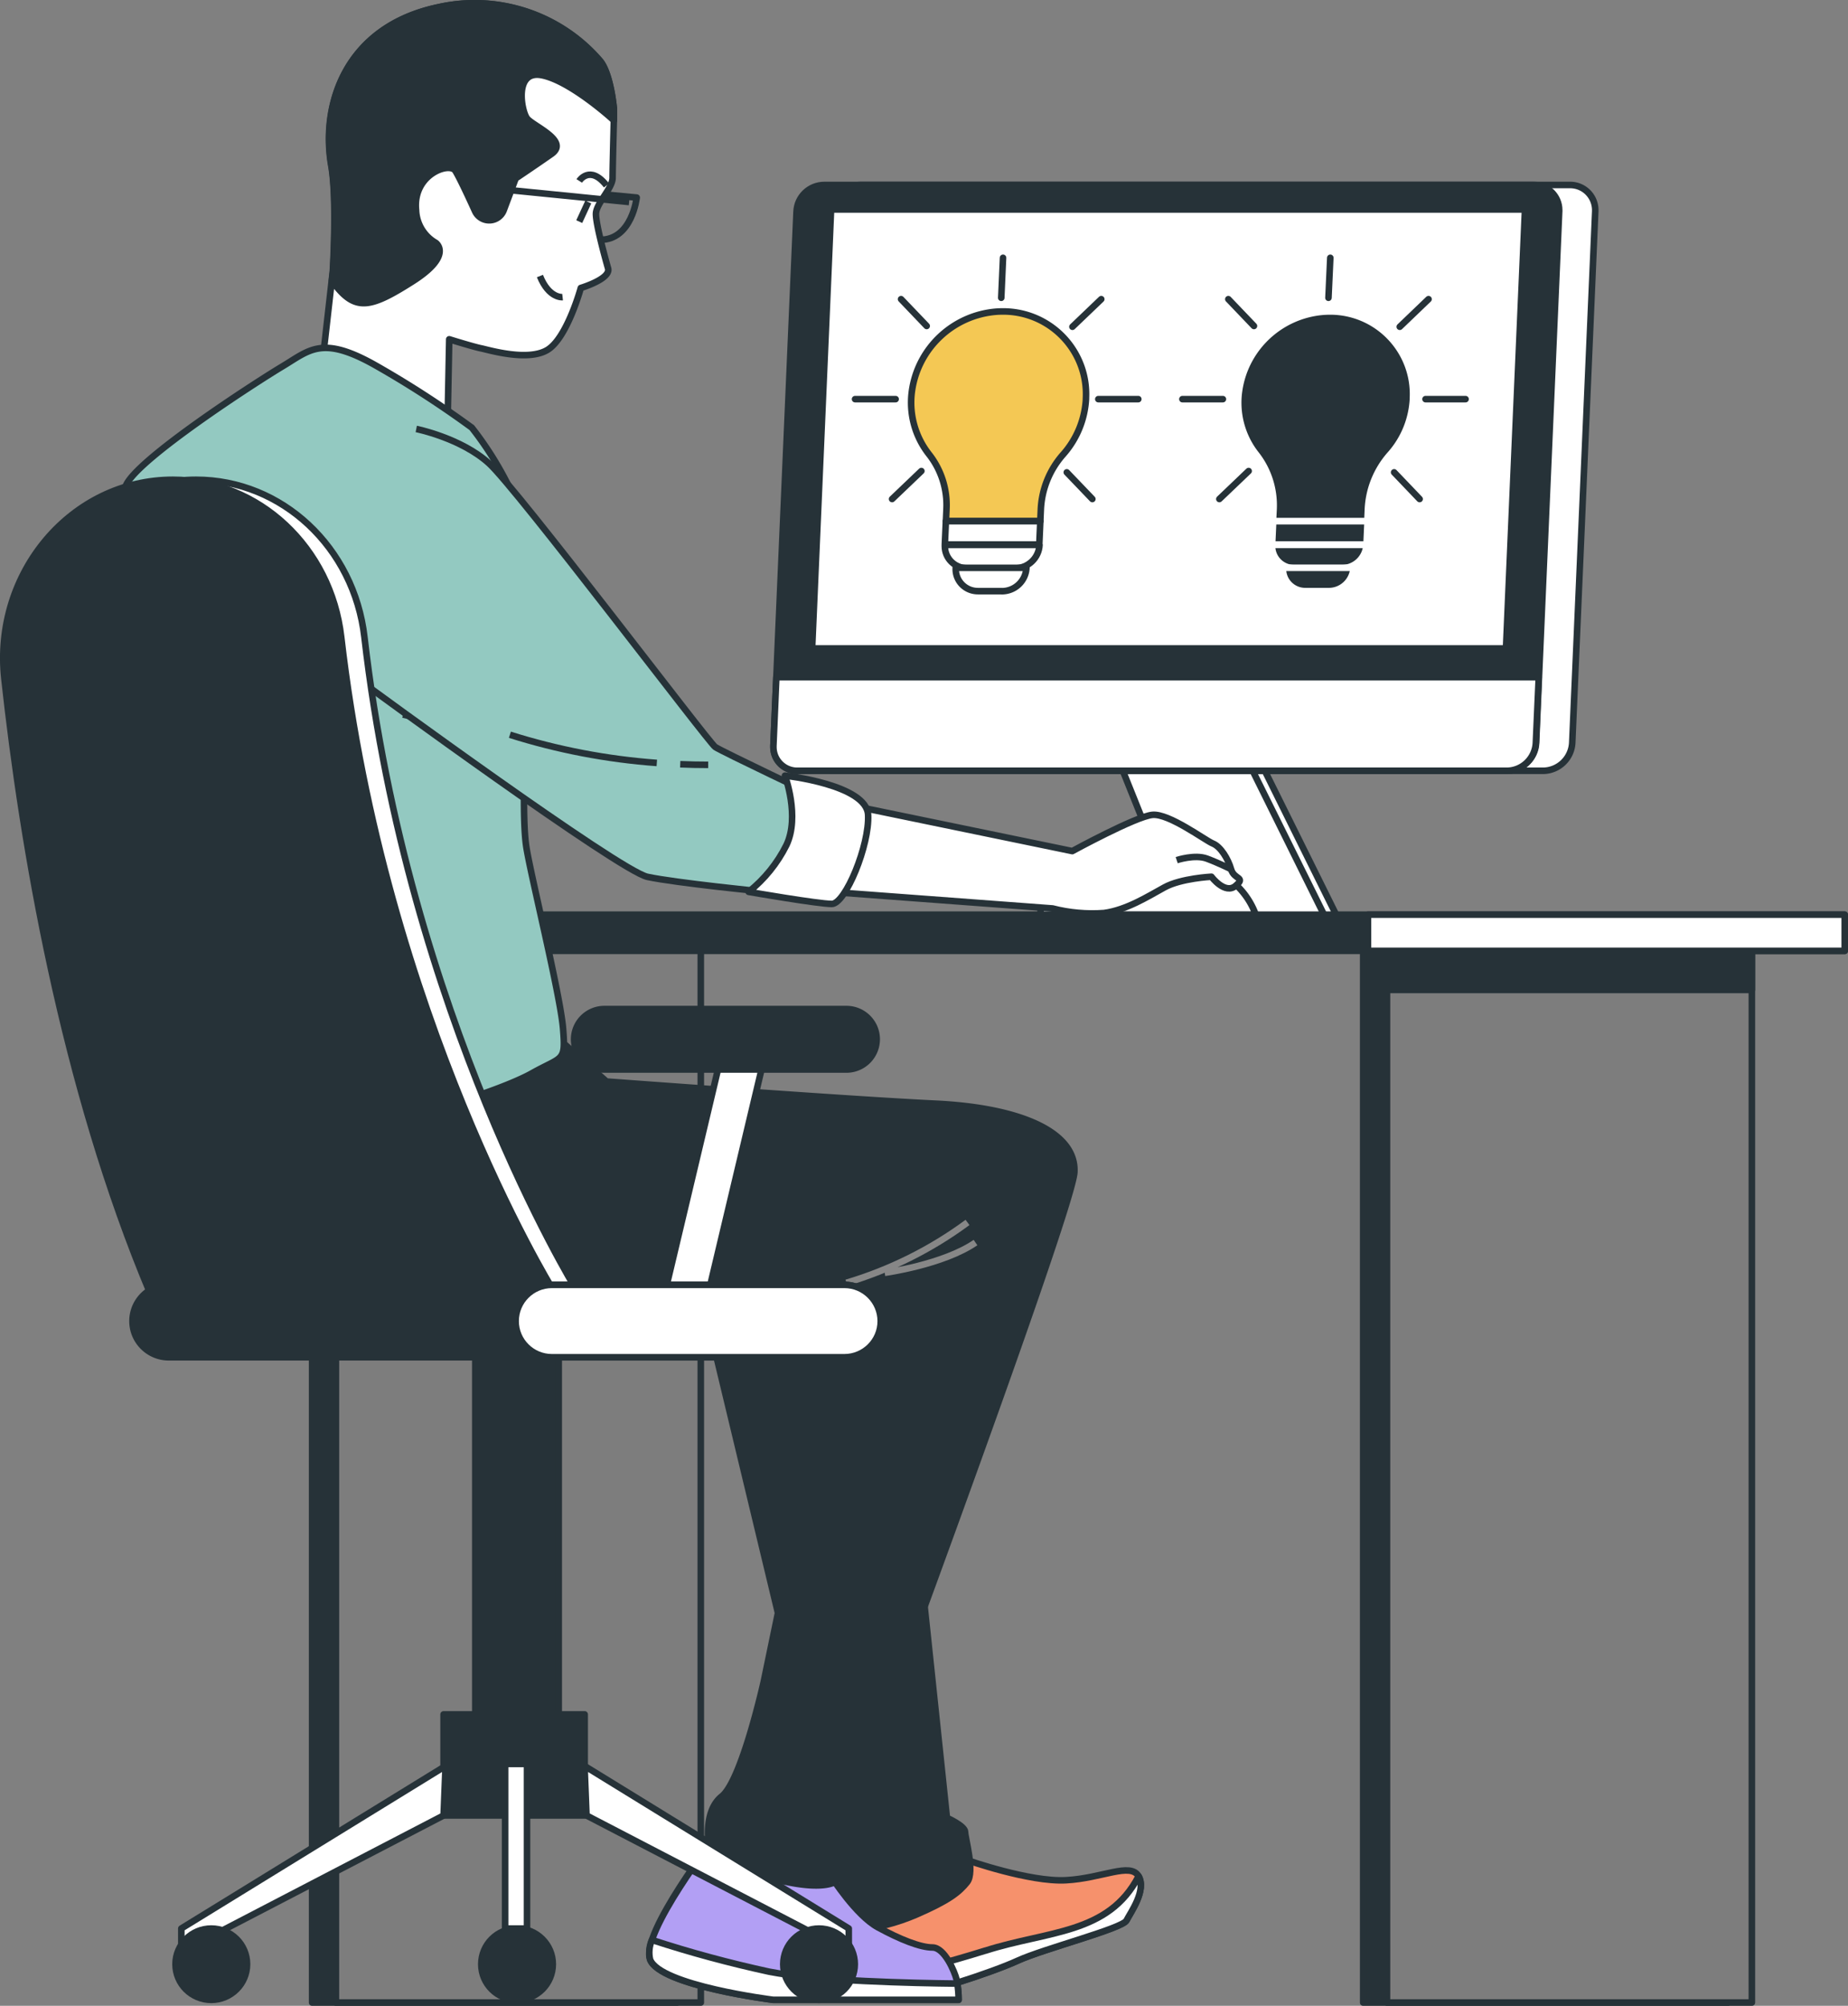 <?xml version="1.0" encoding="UTF-8"?>
<svg xmlns="http://www.w3.org/2000/svg" width="282" height="306">
  <rect width="100%" height="100%" fill="#808080" stroke="none"/>
  <defs>
    <style>.cls-6,.cls-7,.cls-8,.cls-9,.cls-1,.cls-2,.cls-3,.cls-4,.cls-5{stroke-linejoin:round}.cls-6,.cls-7,.cls-9,.cls-1,.cls-2,.cls-4,.cls-5{stroke:#263238}.cls-1,.cls-3,.cls-5{fill:none}.cls-9,.cls-4{fill:#fff}.cls-8,.cls-2{fill:#263238}.cls-3{stroke:#878787}.cls-8,.cls-9,.cls-5{stroke-linecap:round}.cls-6{fill:#7d7d7d}.cls-7{fill:#93c9c1}.cls-8{stroke:#fff}</style>
  </defs>
  <path d="m173.12 117.41 7.63 19.05h-20.11v3.43h43.42l-11.22-22.64-19.72.16z" class="cls-4"></path>
  <path d="m171.27 117.41 7.65 19.05h-20.13v3.43h43.42l-11.22-22.64-19.72.16z" class="cls-4"></path>
  <path d="M235.47 117.59H127.24c-2.01 0-3.65-1.64-3.64-3.65v-.15l3.53-81.51c.1-2.27 1.97-4.06 4.25-4.06H239.6c2.12 0 3.83 1.72 3.83 3.84v.15l-3.51 81.09a4.504 4.504 0 0 1-4.45 4.29Z" class="cls-4"></path>
  <path d="M229.93 117.59H121.66c-2.01 0-3.64-1.62-3.64-3.63v-.17l3.53-81.51c.1-2.27 1.97-4.06 4.25-4.06h108.3c2.12 0 3.83 1.72 3.83 3.84v.15l-3.52 81.09c-.1 2.39-2.08 4.28-4.48 4.29Z" class="cls-2"></path>
  <path d="M229.81 98.92H123.93l2.89-66.96h105.89l-2.9 66.96z" class="cls-4"></path>
  <path d="M165.71 60.82c.38-6.96-4.97-12.91-11.95-13.29-.58-.03-1.16-.02-1.73.02-6.6.53-11.95 5.56-12.87 12.1-.48 3.44.46 6.93 2.61 9.66 1.87 2.38 2.81 5.35 2.66 8.37l-.08 1.82h14.4l.08-1.82a13.58 13.58 0 0 1 3.41-8.36 13.93 13.93 0 0 0 3.48-8.52Z" style="fill:#f4c854;stroke-linecap:round;stroke:#263238;stroke-linejoin:round"></path>
  <path d="M158.59 83.07h-14.41l.16-3.56h14.41l-.16 3.56zM154.87 86.68h-7.29c-1.87.01-3.39-1.48-3.4-3.34v-.21h14.45c-.1 2-1.76 3.57-3.77 3.56Z" class="cls-9"></path>
  <path d="M152.89 90.18h-3.65c-1.87.01-3.39-1.48-3.4-3.34v-.21h10.79a3.755 3.755 0 0 1-3.75 3.56Z" class="cls-9"></path>
  <path d="M167.6 60.89h6.1M130.48 60.89h6.19M152.79 45.43l.27-6.1M163.65 49.85l4.4-4.21M136.13 76.13l4.47-4.27M141.41 49.73l-3.91-4.09M166.69 76.13l-3.9-4.07" class="cls-5"></path>
  <path d="M215.61 60.82c.38-6.96-4.96-12.9-11.93-13.29-.58-.03-1.16-.02-1.74.02-6.6.53-11.95 5.56-12.87 12.1-.49 3.44.45 6.93 2.6 9.66 1.87 2.38 2.81 5.35 2.67 8.37l-.09 1.82h14.41l.08-1.82a13.58 13.58 0 0 1 3.41-8.36c2.1-2.36 3.32-5.37 3.47-8.52ZM208.53 83.07h-14.41l.16-3.56h14.41l-.16 3.56zM204.8 86.68h-7.28c-1.87.01-3.4-1.49-3.41-3.36v-.2h14.41a3.772 3.772 0 0 1-3.73 3.56Z" class="cls-8"></path>
  <path d="M202.83 90.18h-3.65c-1.87.01-3.4-1.49-3.41-3.36v-.2h10.77a3.763 3.763 0 0 1-3.72 3.56Z" class="cls-8"></path>
  <path d="M217.53 60.89h6.11M180.43 60.89h6.18M202.72 45.43l.28-6.1M213.6 49.85l4.39-4.21M186.07 76.13l4.47-4.27M191.35 49.73l-3.91-4.09M216.63 76.13l-3.89-4.07" class="cls-5"></path>
  <path d="M229.93 117.59H121.66c-2.01 0-3.64-1.62-3.64-3.63v-.17l.45-10.48h116.34l-.44 9.97a4.484 4.484 0 0 1-4.44 4.31Z" class="cls-4"></path>
  <path d="M208.02 142.47h55.68V305.5h-55.68z" class="cls-2"></path>
  <path d="M211.65 142.47h55.68V305.5h-55.68z" class="cls-6"></path>
  <path d="M211.65 142.47h55.68v8.55h-55.68zM47.63 142.47h55.68V305.5H47.63z" class="cls-2"></path>
  <path d="M51.26 142.47h55.68V305.5H51.26z" class="cls-6"></path>
  <path d="M39.75 139.54H281.5v5.52H39.75z" class="cls-2"></path>
  <path d="M208.75 139.54h72.75v5.52h-72.75zM191.62 139.53l-.11-.29a11.725 11.725 0 0 0-10.9-7.42h-4.63c-4.09.01-7.87 2.14-9.99 5.62l-1.35 2.08h26.99ZM93.67 16.54v1.84c-.07 2.71-.19 7.6-.19 8.75 0 1.61-2.54 3.91-2.54 5.52s1.39 6.68 1.85 8.29-4.16 2.99-4.16 2.99-2.08 7.61-5.08 9.44-9 0-10.15-.23-4.85-1.38-4.85-1.38l-.23 11.74-19.16-7.83 1.46-12.86.16-1.42s.69-10.82-.23-16.11C48.93 16.02 52.63 4.09 66.93 1.1a25.226 25.226 0 0 1 24.7 8.29c1.6 2.07 2.04 7.14 2.04 7.14Z" class="cls-4"></path>
  <path d="M70.61 28.29 96 30.82M92.31 29.68l4.85.46s-.7 6.44-5.55 6.44M85.85 45.33s-2.08.23-3.46-3.22M89.77 30.82l-1.38 2.99M88.39 27.6s1.62-2.53 4.16.69" class="cls-1"></path>
  <path d="M93.67 16.54v1.84l-.34-.32s-6.32-5.72-10.62-6.58-3.16 5.43-2.29 6.58 6.6 3.43 3.72 5.44-5.45 3.72-5.45 3.72l-1.82 4.85a2.373 2.373 0 0 1-4.38.15c-.77-1.7-2.34-5.09-3-6.15-.86-1.43-6.54.51-6 5.98a5.99 5.99 0 0 0 3 4.99s2.76 1.89-3.55 5.9c-6.31 4.01-8.61 4.58-11.76.58-.17-.21-.34-.45-.53-.72l.16-1.42s.69-10.82-.23-16.11c-1.62-9.26 2.08-21.19 16.38-24.18a25.226 25.226 0 0 1 24.7 8.29c1.57 2.09 2.01 7.16 2.01 7.16Z" class="cls-2"></path>
  <path d="M147.58 283.77s9.54 3.37 15.08 3.07 9.84-2.77 11.08-.62-1.24 5.52-1.85 6.75-12.62 4.31-16.62 6.14c-4 1.83-14.46 5.22-18.77 5.83s-6.16-10.44-6.16-10.44l17.23-10.74Z" style="fill:#f6916c;stroke:#263238;stroke-linejoin:round"></path>
  <path d="M150.35 297.58c-5.78 1.81-11.64 3.33-17.57 4.56.94 1.74 2.17 3.04 3.73 2.81 4.31-.61 14.77-3.99 18.77-5.83 4-1.84 15.99-4.91 16.62-6.14s3.08-4.6 1.85-6.75c-4.62 8.9-13.85 8.29-23.4 11.36Z" class="cls-4"></path>
  <path d="m107.57 199.64 22.78 94.87c3.29-.32 6.5-1.14 9.53-2.45 4.93-2.15 6.47-3.38 7.7-4.92s-.31-6.75-.31-7.67-2.77-2.15-2.77-2.15l-8.62-81.67-28.31 3.99Z" class="cls-2"></path>
  <path d="M126.89 286.35s3.7 5.83 7.08 7.68c3.38 1.84 6.47 3.07 8.32 3.07s3.39 3.69 3.69 4.92c.2 1.01.31 2.04.31 3.07h-28.31s-17.23-2.15-18.77-6.14 10.15-19.03 10.15-19.03l17.54 6.44Z" style="stroke-linejoin:round;stroke:#263238;fill:#b29ff4"></path>
  <path d="M146.09 302.61c-6.63-.07-21.48-.38-28.73-1.82-6.04-1.31-12.01-2.92-17.88-4.84-.41.94-.51 1.99-.28 2.99 1.54 3.99 18.77 6.14 18.77 6.14h28.31c0-.83-.07-1.65-.19-2.47Z" class="cls-4"></path>
  <path d="m83.93 157.32 8.62 7.67s37.24 2.77 50.16 3.38c12.92.61 21.54 4.3 21.24 10.44s-36.23 102.52-36.23 102.52l-.05 5.62s-1.54 1.54-8.31 0c-3.94-.86-7.7-2.42-11.08-4.61 0 0-1.23-5.83 1.85-8.29 3.08-2.45 6.43-17.57 6.43-17.57l12.61-60.82H35.29a70.166 70.166 0 0 1-1.84-34.08s32.62 6.17 50.47-4.27Z" class="cls-2"></path>
  <path d="M71.98 65.23c-4.73-3.46-9.66-6.65-14.76-9.54-8.11-4.56-9.99-2.27-14.13.21S20.63 70.22 19.18 74.16s0 8.91 0 8.91 7.07 43.56 8.94 60.98 7.28 26.13 18.71 27.38 29.52-4.99 34.31-7.68c4.79-2.69 5.2-1.66 4.78-6.84s-5-23.65-5.62-27.8-.2-13.48-.2-13.48 4.36-20.94 1-32.36a51.31 51.31 0 0 0-9.12-18.05Z" class="cls-7"></path>
  <path d="m130.16 122.93 33.47 6.91s9.69-5.29 12.23-5.53 8.08 3.92 9.23 4.38 2.31 2.3 2.77 3.92 2.31 1.15.69 2.53-3.69-1.39-3.69-1.39-4.62.23-7.16 1.62-5.78 3.45-9.23 3.92c-2.64.19-5.29-.04-7.85-.7l-33.93-2.53s4.62-7.37 3.46-13.12Z" class="cls-4"></path>
  <path d="M179.56 131.22s2.78-.92 4.62-.23 3.7 1.62 3.7 1.62M71.22 111.28l-9.72-2.27" class="cls-1"></path>
  <path d="M63.52 65.44s6.81 1.37 11.09 5.24 33.53 42.6 34.53 43.28 16.37 7.97 16.37 7.97 1.27 6.61-1 8.88-7.81 5.24-7.81 5.24-13.61-1.36-17.9-2.28-43.1-29.38-43.1-29.38" class="cls-7"></path>
  <path d="M103.8 116.59c1.39.06 2.81.09 4.27.09M77.81 112.09c7.28 2.3 14.8 3.74 22.42 4.3" class="cls-1"></path>
  <path d="M119.78 118.33s2.31 6.22.23 10.59c-1.38 2.77-3.35 5.2-5.77 7.14 0 0 10.61 1.84 12.69 1.84s5.77-8.97 5.54-13.59-12.69-5.98-12.69-5.98Z" class="cls-4"></path>
  <path d="M129.16 195.7c6.65-1.98 12.9-5.09 18.48-9.21M135.01 194.17s8.93-1.23 13.85-4.61" class="cls-3"></path>
  <path d="M87.8 196.53s-25.52-41.48-32.19-99.34c-1.58-13.68-12.58-24-25.69-24-15.46 0-27.48 14.19-25.71 30.36 2.77 25.27 8.9 62.12 22.35 93.99l61.24-1.01Z" class="cls-4"></path>
  <path d="M84.26 196.53s-25.52-41.48-32.19-99.34c-1.58-13.68-12.58-24-25.69-24-15.46 0-27.48 14.19-25.71 30.36 2.77 25.27 8.9 62.12 22.35 93.99l61.24-1.01ZM72.53 204.38h12.73v69.56H72.53z" class="cls-2"></path>
  <path d="M67.69 261.54h21.53v15.42H67.69z" class="cls-2"></path>
  <path d="M67.99 269.41 27.67 294.2v4.54h3.94v-3.03l36.08-18.75.3-7.55z" class="cls-4"></path>
  <path d="M37.7 299.65c0-3.01-2.44-5.44-5.46-5.44-3.01 0-5.46 2.44-5.46 5.44s2.44 5.44 5.46 5.44c3.01 0 5.46-2.44 5.46-5.44Z" class="cls-2"></path>
  <path d="m89.2 269.41 40.32 24.79v4.54h-3.93v-3.03L89.5 276.96l-.3-7.55z" class="cls-4"></path>
  <path d="M119.52 299.65c0-3.01 2.44-5.44 5.46-5.44 3.01 0 5.46 2.44 5.46 5.44s-2.44 5.44-5.46 5.44c-3.01 0-5.46-2.44-5.46-5.44ZM73.44 299.65c0-3.01 2.44-5.44 5.46-5.44 3.01 0 5.46 2.44 5.46 5.44s-2.44 5.44-5.46 5.44c-3.01 0-5.45-2.42-5.46-5.42v-.02Z" class="cls-2"></path>
  <path d="M77.08 269.1h3.34v25.11h-3.34z" class="cls-4"></path>
  <path d="m101.71 196.18 8.61-36.23 6.29 1.49-8.61 36.23-6.29-1.49z" style="fill:#fff;stroke-width:1px;stroke:#263238;stroke-linejoin:round"></path>
  <path d="M92.23 153.94h36.93c2.55 0 4.62 2.06 4.62 4.61a4.62 4.62 0 0 1-4.62 4.61H92.23c-2.55 0-4.62-2.06-4.62-4.61a4.62 4.62 0 0 1 4.62-4.61ZM128.85 207.06H25.76c-3.06 0-5.54-2.47-5.54-5.52 0-3.05 2.48-5.53 5.54-5.53h103.09c3.06 0 5.54 2.48 5.55 5.53 0 3.05-2.49 5.52-5.55 5.52Z" class="cls-2"></path>
  <path d="M128.85 207.06H84.22c-3.06 0-5.54-2.47-5.54-5.52 0-3.05 2.48-5.53 5.54-5.53h44.63c3.06 0 5.54 2.48 5.55 5.53 0 3.05-2.49 5.52-5.55 5.52Z" class="cls-4"></path>
</svg>
